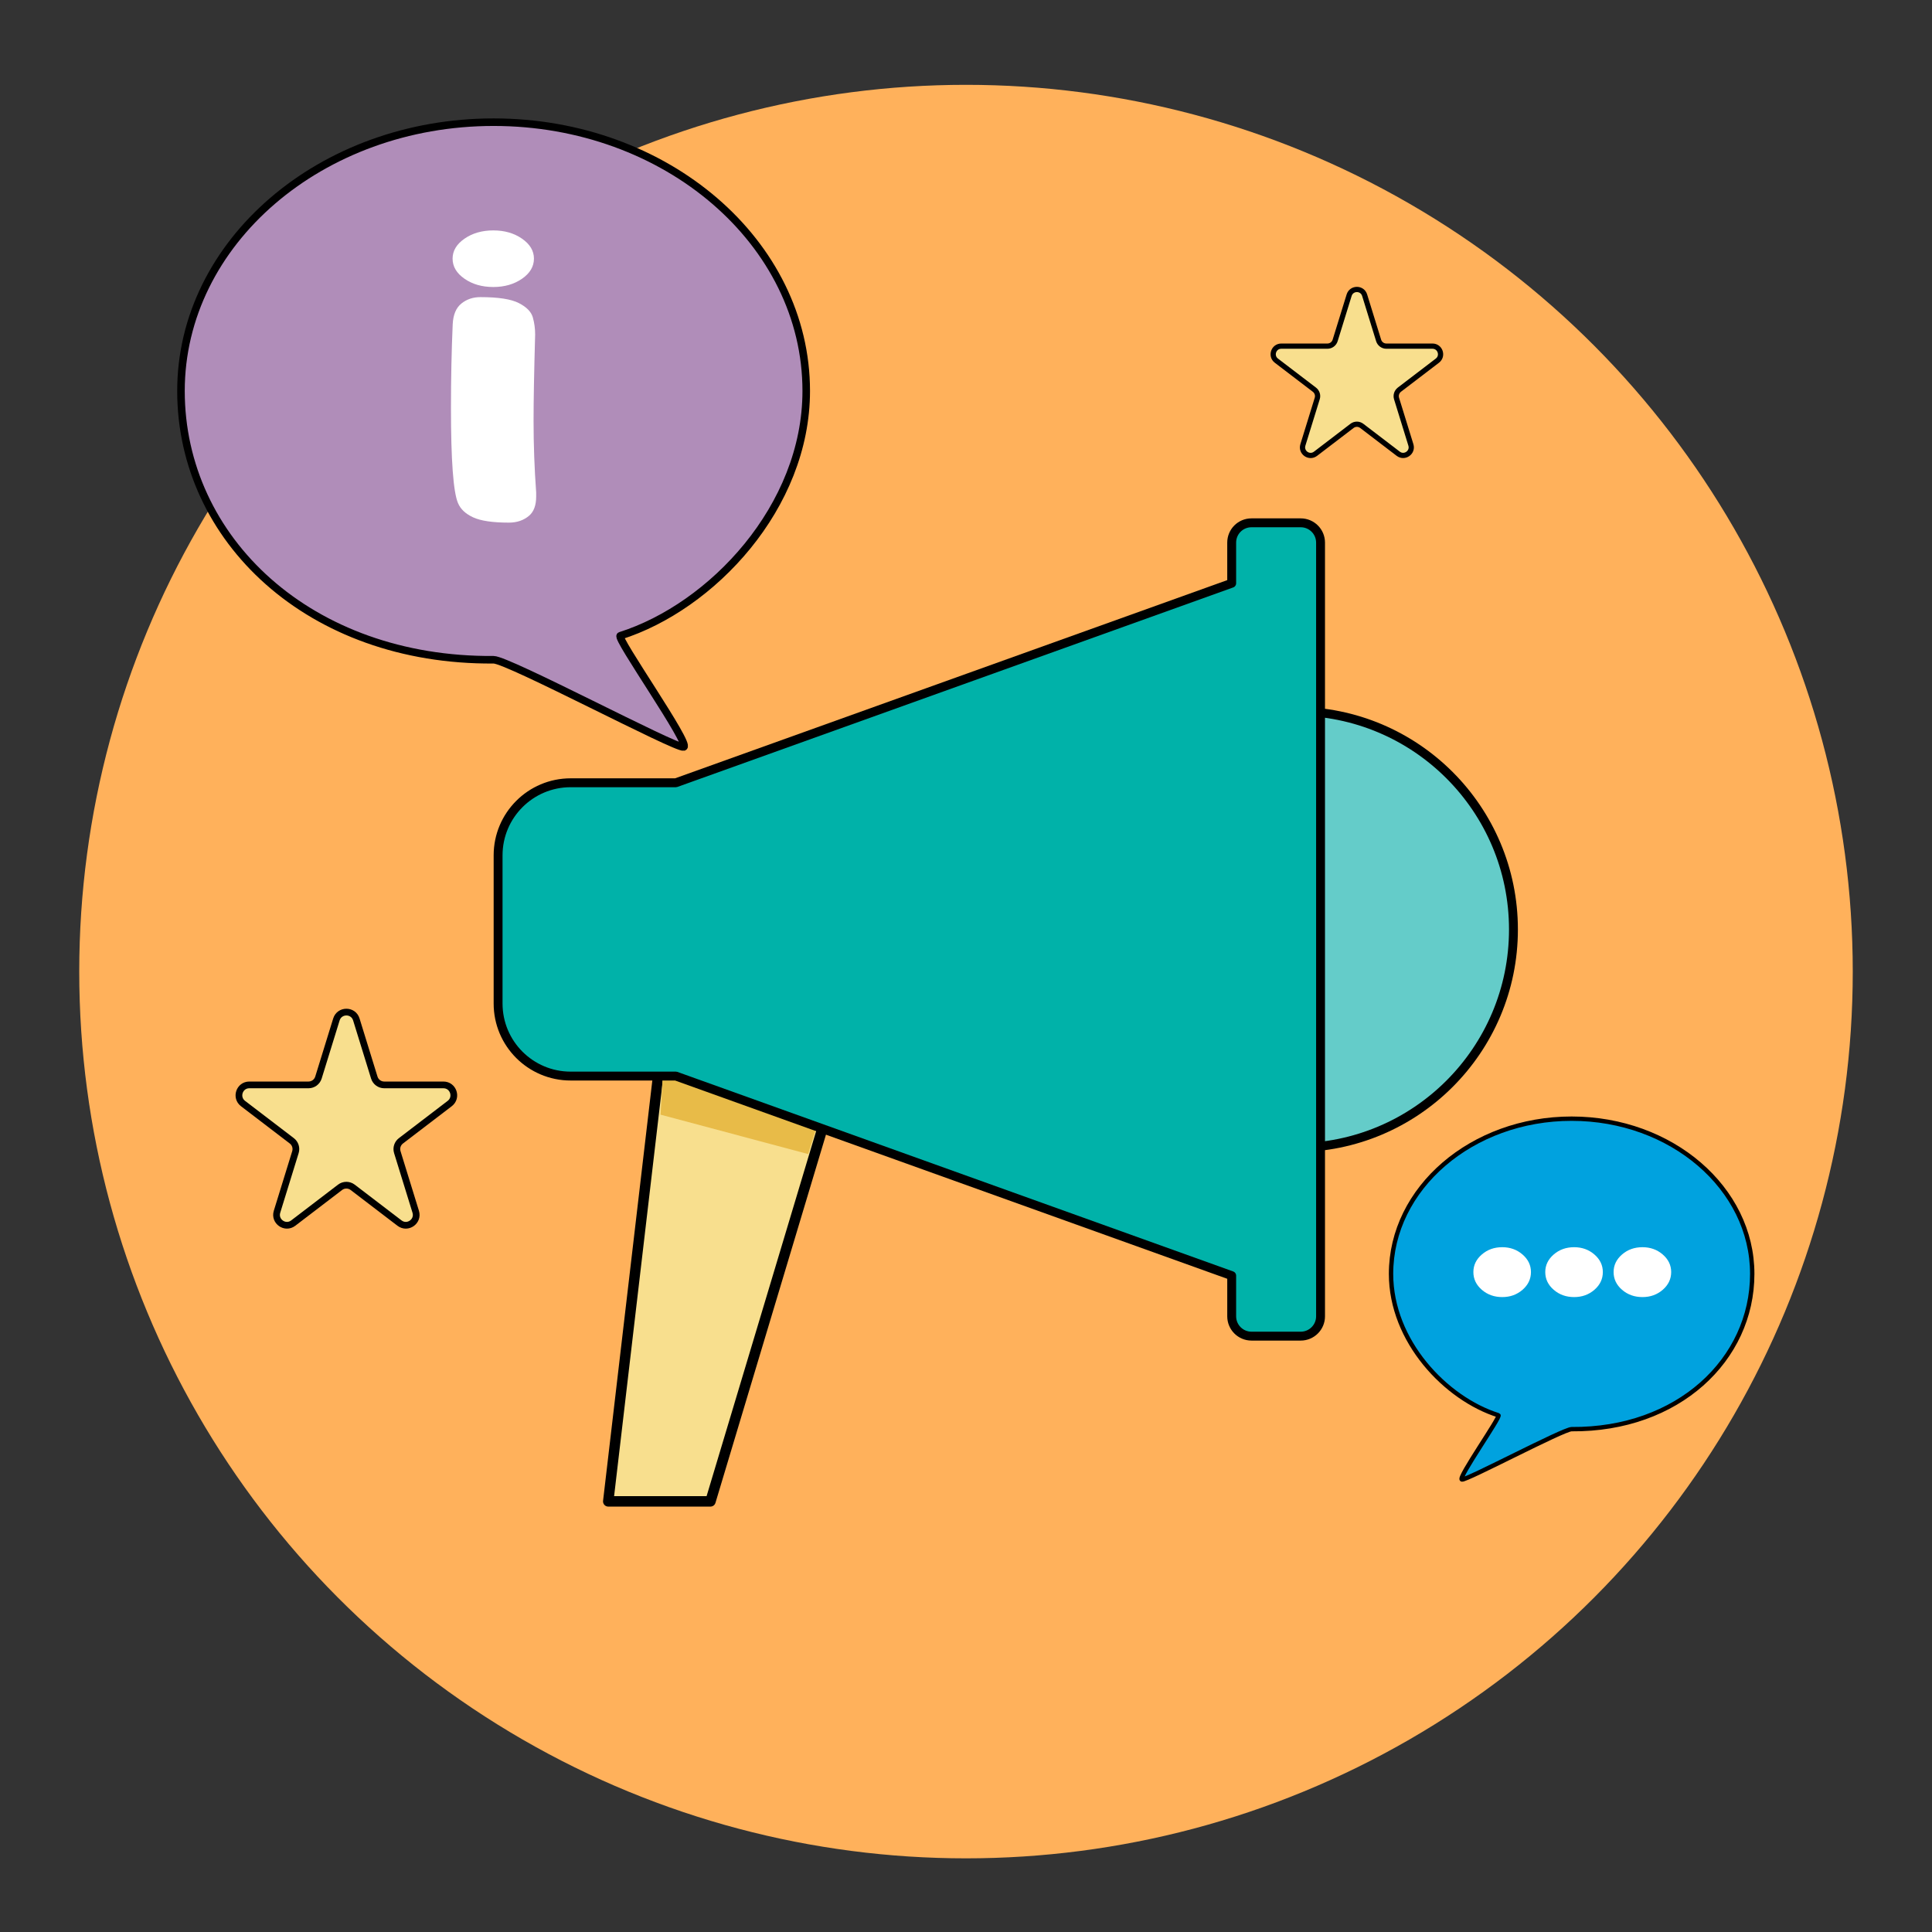 <svg xmlns="http://www.w3.org/2000/svg" xmlns:xlink="http://www.w3.org/1999/xlink" x="0px" y="0px" width="512px" height="512px" viewBox="0 0 512 512" style="enable-background:new 0 0 512 512;" xml:space="preserve"><rect x="0" y="0" width="512" height="512" fill="#333333" stroke="none"/><style type="text/css">	.st0{fill:#F8DF8E;}	.st1{fill:#FFFFFF;}	.st2{fill:url(#SVGID_1_);stroke:#000000;stroke-width:1.324;stroke-miterlimit:10;}	.st3{fill:url(#SVGID_2_);stroke:#000000;stroke-width:1.324;stroke-miterlimit:10;}	.st4{fill:#FFFFFF;stroke:#000000;stroke-width:2;stroke-miterlimit:10;}	.st5{fill:#D1D1D1;}	.st6{fill:#00B2A9;}	.st7{fill:#00B2A9;stroke:#000000;stroke-width:2;stroke-miterlimit:10;}	.st8{fill:#FFFFFF;stroke:#000000;stroke-width:0.934;stroke-miterlimit:10;}	.st9{fill:#F0565B;stroke:#000000;stroke-width:0.396;stroke-miterlimit:10;}	.st10{fill:#F0565B;}	.st11{fill:#D92E33;}	.st12{fill:#FF8286;}	.st13{fill:none;stroke:#B08DB9;stroke-width:2.537;stroke-linecap:round;stroke-linejoin:round;stroke-miterlimit:10;}	.st14{fill:#F8DF8E;stroke:#000000;stroke-width:1.642;stroke-miterlimit:10;}	.st15{fill:#FFC157;}	.st16{fill:none;stroke:#00B2A9;stroke-width:2.796;stroke-miterlimit:10;}	.st17{fill:#64CCC9;stroke:#000000;stroke-width:1.372;stroke-miterlimit:10;}	.st18{fill:#08C9C3;}	.st19{fill:none;stroke:#00B2A9;stroke-width:2.21;stroke-miterlimit:10;}	.st20{fill:none;stroke:#00B2A9;stroke-width:2.227;stroke-linecap:round;stroke-linejoin:round;stroke-miterlimit:10;}	.st21{fill:#B08DB9;stroke:#000000;stroke-width:0.891;stroke-miterlimit:10;}	.st22{fill:#FFB15B;}	.st23{fill:#B08DB9;}	.st24{fill:#00A2DF;}	.st25{fill:#00B2A9;stroke:#000000;stroke-width:0.891;stroke-miterlimit:10;}	.st26{fill:none;stroke:#64CCC9;stroke-width:1.173;stroke-linecap:round;stroke-linejoin:round;stroke-miterlimit:10;}	.st27{fill:#C92610;stroke:#000000;stroke-width:0.215;stroke-miterlimit:10;}	.st28{fill:#FF3045;stroke:#000000;stroke-width:0.215;stroke-miterlimit:10;}	.st29{fill:#FF7A6B;stroke:#000000;stroke-width:0.215;stroke-miterlimit:10;}	.st30{fill:#D94636;}	.st31{fill:#FFB9A6;}	.st32{fill:#F8DF8E;stroke:#000000;stroke-width:1.291;stroke-miterlimit:10;}	.st33{fill:#732216;}	.st34{fill:#E34327;stroke:#000000;stroke-width:1.291;stroke-miterlimit:10;}	.st35{fill:#CFCFCF;stroke:#000000;stroke-width:1.291;stroke-miterlimit:10;}	.st36{fill:#00A2DF;stroke:#000000;stroke-width:1.291;stroke-miterlimit:10;}	.st37{fill:#0081B0;}	.st38{fill:#DBA953;}	.st39{fill:#8F8F8F;}	.st40{fill:#CC1212;}	.st41{fill:#AD6636;stroke:#000000;stroke-width:0.245;stroke-miterlimit:10;}	.st42{fill:#E0A279;stroke:#000000;stroke-width:0.245;stroke-miterlimit:10;}	.st43{fill:#FFCDAB;}	.st44{fill:none;stroke:#000000;stroke-width:0.367;stroke-miterlimit:10;}	.st45{fill:#40BFFF;}	.st46{fill:#F0F0F0;}	.st47{fill:#DEDEDE;}	.st48{fill:none;stroke:#000000;stroke-width:0.245;stroke-linecap:round;stroke-linejoin:round;stroke-miterlimit:10;}	.st49{fill:none;stroke:#000000;stroke-width:0.122;stroke-miterlimit:10;}	.st50{fill:#00A2DF;stroke:#000000;stroke-width:0.123;stroke-miterlimit:10;}	.st51{fill:#5E5E5E;stroke:#000000;stroke-width:0.108;stroke-miterlimit:10;}	.st52{fill:#00A2DF;stroke:#000000;stroke-width:0.108;stroke-miterlimit:10;}	.st53{fill:#CFCFCF;stroke:#000000;stroke-width:0.108;stroke-miterlimit:10;}	.st54{fill:#949494;}	.st55{fill:#CFCFCF;}	.st56{fill:#FFCDAB;stroke:#000000;stroke-width:0.245;stroke-miterlimit:10;}	.st57{fill:#AD6636;}	.st58{fill:none;stroke:#000000;stroke-width:0.245;stroke-miterlimit:10;}	.st59{fill:#C47849;}	.st60{fill:#C47849;stroke:#000000;stroke-width:0.245;stroke-miterlimit:10;}	.st61{fill:#E0986C;}	.st62{fill:#FFD09E;}	.st63{fill:none;stroke:#FFCD8C;stroke-width:0.367;stroke-miterlimit:10;}	.st64{fill:#3D1800;}	.st65{fill:#D7C6DC;}	.st66{fill:#B08DB9;stroke:#000000;stroke-width:0.364;stroke-miterlimit:10;}	.st67{fill:#00B2A9;stroke:#000000;stroke-width:0.364;stroke-miterlimit:10;}	.st68{fill:#B08DB9;stroke:#000000;stroke-width:0.368;stroke-miterlimit:10;}	.st69{fill:#00B2A9;stroke:#000000;stroke-width:0.368;stroke-miterlimit:10;}	.st70{fill:#F8DF8E;stroke:#000000;stroke-width:0.373;stroke-miterlimit:10;}	.st71{fill:#00A2DF;stroke:#000000;stroke-width:0.32;stroke-miterlimit:10;}	.st72{fill:#FFC582;stroke:#000000;stroke-linecap:round;stroke-linejoin:round;stroke-miterlimit:10;}	.st73{fill:#FFC582;stroke:#000000;stroke-width:1.038;stroke-miterlimit:10;}	.st74{fill:#B08DB9;stroke:#000000;stroke-width:2.101;stroke-miterlimit:10;}	.st75{fill:#64CCC9;}	.st76{fill:none;stroke:#64CCC9;stroke-width:1.544;stroke-linecap:round;stroke-linejoin:round;stroke-miterlimit:10;}	.st77{fill:#FFD8AB;stroke:#000000;stroke-width:0.25;stroke-linecap:round;stroke-linejoin:round;stroke-miterlimit:10;}	.st78{fill:#FFC582;stroke:#000000;stroke-width:0.933;stroke-linecap:round;stroke-linejoin:round;stroke-miterlimit:10;}	.st79{fill:#FFC582;stroke:#000000;stroke-width:0.885;stroke-linecap:round;stroke-linejoin:round;stroke-miterlimit:10;}	.st80{fill:#FFC582;stroke:#000000;stroke-width:0.899;stroke-linecap:round;stroke-linejoin:round;stroke-miterlimit:10;}	.st81{fill:#FFD8AB;stroke:#000000;stroke-width:0.233;stroke-linecap:round;stroke-linejoin:round;stroke-miterlimit:10;}	.st82{fill:#E0A279;stroke:#000000;stroke-width:1.118;stroke-miterlimit:10;}	.st83{fill:none;stroke:#000000;stroke-width:0.559;stroke-miterlimit:10;}	.st84{fill:none;stroke:#000000;stroke-width:1.118;stroke-linecap:round;stroke-linejoin:round;stroke-miterlimit:10;}	.st85{fill:#00A2DF;stroke:#000000;stroke-width:0.564;stroke-miterlimit:10;}	.st86{fill:#5E5E5E;stroke:#000000;stroke-width:0.495;stroke-miterlimit:10;}	.st87{fill:#00A2DF;stroke:#000000;stroke-width:0.495;stroke-miterlimit:10;}	.st88{fill:#CFCFCF;stroke:#000000;stroke-width:0.495;stroke-miterlimit:10;}	.st89{fill:#FFCDAB;stroke:#000000;stroke-width:1.118;stroke-miterlimit:10;}	.st90{fill:none;stroke:#000000;stroke-width:1.118;stroke-miterlimit:10;}	.st91{fill:#F8DF8E;stroke:#000000;stroke-width:1.094;stroke-miterlimit:10;}	.st92{fill:none;stroke:#FFFFFF;stroke-width:5;stroke-linecap:round;stroke-linejoin:round;stroke-miterlimit:10;}	.st93{fill:#64CCC9;stroke:#000000;stroke-width:1.094;stroke-miterlimit:10;}	.st94{fill:#A4D55C;stroke:#000000;stroke-width:0.819;stroke-miterlimit:10;}	.st95{fill:#FFD900;stroke:#000000;stroke-width:0.384;stroke-miterlimit:10;}	.st96{fill:#00B1AA;stroke:#000000;stroke-width:0.384;stroke-miterlimit:10;}	.st97{fill:none;stroke:#000000;stroke-width:0.76;stroke-linecap:round;stroke-linejoin:round;stroke-miterlimit:10;}	.st98{fill:none;stroke:#000000;stroke-width:0.879;stroke-linecap:round;stroke-linejoin:round;stroke-miterlimit:10;}	.st99{fill:#00A2DF;stroke:#000000;stroke-width:0.803;stroke-miterlimit:10;}			.st100{fill:none;stroke:#000000;stroke-width:3.051;stroke-linecap:round;stroke-linejoin:round;stroke-miterlimit:10;stroke-dasharray:12.201,12.201,12.201,12.201,12.201,12.201;}	.st101{fill:#F8DF8E;stroke:#000000;stroke-width:3;stroke-miterlimit:10;}	.st102{fill:#A4D55C;stroke:#000000;stroke-width:2.101;stroke-linecap:round;stroke-linejoin:round;stroke-miterlimit:10;}	.st103{fill:#D4E6FF;}	.st104{fill:#89AAD9;}	.st105{fill:#4375BA;}	.st106{fill:#BDD8FF;}	.st107{fill:#588AD1;}	.st108{fill:none;stroke:#000000;stroke-width:2.101;stroke-linecap:round;stroke-linejoin:round;stroke-miterlimit:10;}	.st109{fill:none;stroke:#000000;stroke-width:1.576;stroke-linecap:round;stroke-linejoin:round;stroke-miterlimit:10;}	.st110{fill:#A4D55C;}	.st111{fill:#5E5E5E;stroke:#000000;stroke-width:2;stroke-miterlimit:10;}	.st112{fill:#00A2DF;stroke:#000000;stroke-width:2;stroke-miterlimit:10;}	.st113{fill:#CFCFCF;stroke:#000000;stroke-width:2;stroke-miterlimit:10;}	.st114{fill:#64CCC9;stroke:#000000;stroke-width:2;stroke-miterlimit:10;}	.st115{fill:none;stroke:#00B2A9;stroke-width:3.221;stroke-miterlimit:10;}	.st116{fill:#F8DF8E;stroke:#000000;stroke-width:2;stroke-miterlimit:10;}	.st117{fill:none;stroke:#00B2A9;stroke-width:3.406;stroke-miterlimit:10;}	.st118{fill:#E34327;stroke:#000000;stroke-width:2;stroke-miterlimit:10;}	.st119{fill:#AD6636;stroke:#000000;stroke-width:2;stroke-miterlimit:10;}	.st120{fill:#E0A279;stroke:#000000;stroke-width:2;stroke-miterlimit:10;}	.st121{fill:none;stroke:#000000;stroke-width:3;stroke-miterlimit:10;}	.st122{fill:none;stroke:#000000;stroke-miterlimit:10;}	.st123{fill:none;stroke:#000000;stroke-width:2;stroke-linecap:round;stroke-linejoin:round;stroke-miterlimit:10;}	.st124{fill:#00A2DF;stroke:#000000;stroke-width:1.008;stroke-miterlimit:10;}	.st125{fill:#5E5E5E;stroke:#000000;stroke-width:0.886;stroke-miterlimit:10;}	.st126{fill:#00A2DF;stroke:#000000;stroke-width:0.886;stroke-miterlimit:10;}	.st127{fill:#CFCFCF;stroke:#000000;stroke-width:0.886;stroke-miterlimit:10;}	.st128{fill:#FFCDAB;stroke:#000000;stroke-width:2;stroke-miterlimit:10;}	.st129{fill:none;stroke:#000000;stroke-width:2;stroke-miterlimit:10;}	.st130{stroke:#000000;stroke-width:2;stroke-miterlimit:10;}	.st131{fill:#99613C;stroke:#000000;stroke-width:2;stroke-miterlimit:10;}	.st132{fill:#B57A53;}	.st133{fill:#B57A53;stroke:#000000;stroke-width:2;stroke-miterlimit:10;}	.st134{fill:#D4935B;}	.st135{fill:#C47849;stroke:#000000;stroke-width:2;stroke-miterlimit:10;}	.st136{fill:none;stroke:#FFCD8C;stroke-width:3.265;stroke-miterlimit:10;}	.st137{fill:#AD6636;stroke:#000000;stroke-width:1.343;stroke-miterlimit:10;}	.st138{fill:#E0A279;stroke:#000000;stroke-width:1.343;stroke-miterlimit:10;}	.st139{fill:none;stroke:#000000;stroke-width:2.015;stroke-miterlimit:10;}	.st140{fill:none;stroke:#000000;stroke-width:1.343;stroke-linecap:round;stroke-linejoin:round;stroke-miterlimit:10;}	.st141{fill:none;stroke:#000000;stroke-width:0.672;stroke-miterlimit:10;}	.st142{fill:#00A2DF;stroke:#000000;stroke-width:0.677;stroke-miterlimit:10;}	.st143{fill:#5E5E5E;stroke:#000000;stroke-width:0.595;stroke-miterlimit:10;}	.st144{fill:#00A2DF;stroke:#000000;stroke-width:0.595;stroke-miterlimit:10;}	.st145{fill:#CFCFCF;stroke:#000000;stroke-width:0.595;stroke-miterlimit:10;}	.st146{fill:#FFCDAB;stroke:#000000;stroke-width:1.343;stroke-miterlimit:10;}	.st147{fill:none;stroke:#000000;stroke-width:1.343;stroke-miterlimit:10;}	.st148{fill:#C47849;stroke:#000000;stroke-width:1.343;stroke-miterlimit:10;}	.st149{fill:none;stroke:#FFCD8C;stroke-width:2.015;stroke-miterlimit:10;}	.st150{fill:#B08DB9;stroke:#000000;stroke-width:2;stroke-miterlimit:10;}	.st151{fill:#00B1AA;stroke:#000000;stroke-width:2;stroke-miterlimit:10;}	.st152{fill:#007874;}	.st153{fill:#FFDA61;stroke:#000000;stroke-width:2;stroke-miterlimit:10;}	.st154{fill:#FFB15B;stroke:#000000;stroke-width:2;stroke-miterlimit:10;}	.st155{opacity:0.612;fill:#FF8400;stroke:#000000;stroke-width:2;stroke-miterlimit:10;}	.st156{fill:#FFFFFF;stroke:#000000;stroke-width:2;stroke-linecap:round;stroke-linejoin:round;stroke-miterlimit:10;}	.st157{fill:#FFE07A;stroke:#000000;stroke-width:2;stroke-miterlimit:10;}	.st158{fill:none;stroke:#FFFFFF;stroke-width:2;stroke-linecap:round;stroke-linejoin:round;stroke-miterlimit:10;}	.st159{fill:#A4D55C;stroke:#000000;stroke-width:2;stroke-miterlimit:10;}	.st160{fill:#00A19B;stroke:#000000;stroke-width:2;stroke-miterlimit:10;}	.st161{fill:#146966;stroke:#000000;stroke-width:2;stroke-miterlimit:10;}	.st162{fill:none;stroke:#000000;stroke-width:3.372;stroke-miterlimit:10;}	.st163{fill:#00A19B;}	.st164{fill:#0058B0;stroke:#000000;stroke-width:3.52;stroke-miterlimit:10;}	.st165{fill:#E32A00;stroke:#000000;stroke-width:3.52;stroke-miterlimit:10;}	.st166{fill:#D11600;}	.st167{fill:#B00006;stroke:#000000;stroke-width:3.52;stroke-miterlimit:10;}	.st168{fill:#0081DE;stroke:#000000;stroke-width:3.52;stroke-miterlimit:10;}	.st169{fill:#0068AD;}	.st170{fill:#FF3D44;stroke:#000000;stroke-width:3.52;stroke-miterlimit:10;}	.st171{fill:none;stroke:#B00006;stroke-width:7.041;stroke-linecap:round;stroke-linejoin:round;stroke-miterlimit:10;}	.st172{fill:none;stroke:#B00006;stroke-width:3.52;stroke-linecap:round;stroke-linejoin:round;stroke-miterlimit:10;}	.st173{fill:none;stroke:#B00006;stroke-width:3.185;stroke-linecap:round;stroke-linejoin:round;stroke-miterlimit:10;}	.st174{fill:#D12429;}	.st175{fill:#C90F12;}	.st176{fill:#FFC175;stroke:#000000;stroke-width:2;stroke-miterlimit:10;}	.st177{fill:#FFE1BD;}	.st178{fill:#F0565B;stroke:#000000;stroke-width:2;stroke-miterlimit:10;}	.st179{fill:#DB181F;}	.st180{fill:none;stroke:#D10007;stroke-width:2;stroke-linecap:round;stroke-linejoin:round;stroke-miterlimit:10;}	.st181{fill:none;stroke:#D10007;stroke-linecap:round;stroke-linejoin:round;stroke-miterlimit:10;}	.st182{fill:#FF7A7F;}	.st183{fill:#C92610;stroke:#000000;stroke-width:1.256;stroke-miterlimit:10;}	.st184{fill:#FF3045;stroke:#000000;stroke-width:1.256;stroke-miterlimit:10;}	.st185{fill:#FF7A6B;stroke:#000000;stroke-width:1.256;stroke-miterlimit:10;}	.st186{fill:#FFD3A3;stroke:#000000;stroke-width:2;stroke-miterlimit:10;}	.st187{fill:#262626;stroke:#000000;stroke-width:2;stroke-miterlimit:10;}	.st188{fill:#545454;stroke:#000000;stroke-width:2;stroke-miterlimit:10;}	.st189{fill:#00B2A9;stroke:#000000;stroke-miterlimit:10;}			.st190{fill:none;stroke:#64CCC9;stroke-width:5;stroke-linecap:round;stroke-linejoin:round;stroke-miterlimit:10;stroke-dasharray:12,12,12,12,12,12;}	.st191{fill:#00A2DF;stroke:#000000;stroke-width:2.878;stroke-miterlimit:10;}	.st192{fill:#D99D5D;stroke:#000000;stroke-width:2;stroke-miterlimit:10;}	.st193{fill:#FFE4CF;stroke:#000000;stroke-width:2;stroke-miterlimit:10;}	.st194{fill:none;stroke:#64CCC9;stroke-width:1.47;stroke-linecap:round;stroke-linejoin:round;stroke-miterlimit:10;}	.st195{fill:none;stroke:#64CCC9;stroke-width:1.47;stroke-miterlimit:10;}	.st196{fill:none;stroke:#00B2A9;stroke-width:2.204;stroke-miterlimit:10;}	.st197{fill:none;stroke:#00B2A9;stroke-width:2.061;stroke-miterlimit:10;}	.st198{fill:none;stroke:#64CCC9;stroke-width:0.852;stroke-miterlimit:10;}	.st199{fill:none;stroke:#00B2A9;stroke-width:1.953;stroke-miterlimit:10;}	.st200{fill:none;stroke:#00B2A9;stroke-width:5.734;stroke-linecap:round;stroke-linejoin:round;stroke-miterlimit:10;}	.st201{fill:none;stroke:#FFFFFF;stroke-width:1.326;stroke-linecap:round;stroke-linejoin:round;stroke-miterlimit:10;}	.st202{fill:none;stroke:#64CCC9;stroke-width:2;stroke-linecap:round;stroke-linejoin:round;stroke-miterlimit:10;}	.st203{fill:none;stroke:#64CCC9;stroke-width:2;stroke-miterlimit:10;}	.st204{fill:none;stroke:#00B2A9;stroke-width:2;stroke-miterlimit:10;}	.st205{fill:none;stroke:#00B2A9;stroke-width:2;stroke-linecap:round;stroke-linejoin:round;stroke-miterlimit:10;}	.st206{opacity:0.749;fill:#F0F0F0;}	.st207{fill:#F8DF8E;stroke:#000000;stroke-width:1.943;stroke-miterlimit:10;}	.st208{fill:#00A2DF;stroke:#000000;stroke-width:1.669;stroke-miterlimit:10;}	.st209{fill:#FFFFFF;stroke:#000000;stroke-width:1.385;stroke-miterlimit:10;}	.st210{fill:none;stroke:#00B2A9;stroke-width:3.302;stroke-linecap:round;stroke-linejoin:round;stroke-miterlimit:10;}	.st211{fill:#B08DB9;stroke:#000000;stroke-width:1.321;stroke-miterlimit:10;}	.st212{fill:#00B2A9;stroke:#000000;stroke-width:1.321;stroke-miterlimit:10;}	.st213{fill:#00B2A9;stroke:#000000;stroke-width:2;stroke-linecap:round;stroke-linejoin:round;stroke-miterlimit:10;}	.st214{fill:none;stroke:#00B2A9;stroke-width:3.264;stroke-linecap:round;stroke-linejoin:round;stroke-miterlimit:10;}	.st215{fill:none;stroke:#00B2A9;stroke-width:6.529;stroke-linecap:round;stroke-linejoin:round;stroke-miterlimit:10;}	.st216{fill:#FFB15B;stroke:#000000;stroke-width:3.147;stroke-miterlimit:10;}	.st217{fill:#FFD3A3;stroke:#000000;stroke-width:3.147;stroke-miterlimit:10;}	.st218{fill:#FFB15B;stroke:#000000;stroke-width:2.085;stroke-linecap:round;stroke-linejoin:round;stroke-miterlimit:10;}	.st219{fill:#FFB15B;stroke:#000000;stroke-width:2.696;stroke-linecap:round;stroke-linejoin:round;stroke-miterlimit:10;}	.st220{fill:#FFFFFF;stroke:#000000;stroke-width:2.085;stroke-linecap:round;stroke-linejoin:round;stroke-miterlimit:10;}	.st221{fill:#B08DB9;stroke:#000000;stroke-width:2;stroke-linecap:round;stroke-linejoin:round;stroke-miterlimit:10;}	.st222{fill:#FFFFFF;stroke:#000000;stroke-width:3.297;stroke-linecap:round;stroke-linejoin:round;stroke-miterlimit:10;}	.st223{fill:#B08DB9;stroke:#000000;stroke-width:3.164;stroke-linecap:round;stroke-linejoin:round;stroke-miterlimit:10;}	.st224{fill:#FFB15B;stroke:#000000;stroke-width:2.467;stroke-linecap:round;stroke-linejoin:round;stroke-miterlimit:10;}	.st225{fill:#F8DF8E;stroke:#000000;stroke-width:2;stroke-linecap:round;stroke-linejoin:round;stroke-miterlimit:10;}	.st226{fill:#A4D55C;stroke:#000000;stroke-width:2.448;stroke-linecap:round;stroke-linejoin:round;stroke-miterlimit:10;}	.st227{fill:#B08DB9;stroke:#000000;stroke-width:1.529;stroke-linecap:round;stroke-linejoin:round;stroke-miterlimit:10;}	.st228{fill:#00B2A9;stroke:#000000;stroke-width:4;stroke-linecap:round;stroke-linejoin:round;stroke-miterlimit:10;}	.st229{fill:#FFB15B;stroke:#000000;stroke-width:1.623;stroke-linecap:round;stroke-linejoin:round;stroke-miterlimit:10;}	.st230{fill:#F8DF8E;stroke:#000000;stroke-width:1.653;stroke-linecap:round;stroke-linejoin:round;stroke-miterlimit:10;}	.st231{fill:#00A2DF;stroke:#000000;stroke-width:2;stroke-linecap:round;stroke-linejoin:round;stroke-miterlimit:10;}	.st232{fill:none;stroke:#000000;stroke-width:4;stroke-linecap:round;stroke-linejoin:round;stroke-miterlimit:10;}	.st233{fill:#FFFFFF;stroke:#000000;stroke-width:2.252;stroke-miterlimit:10;}	.st234{fill:#E8E8E8;}	.st235{fill:none;stroke:#B08DB9;stroke-width:3.835;stroke-miterlimit:10;}	.st236{fill:none;stroke:#FFB15B;stroke-width:3.835;stroke-miterlimit:10;}	.st237{fill:#FFB15B;stroke:#000000;stroke-width:2;stroke-linecap:round;stroke-linejoin:round;stroke-miterlimit:10;}	.st238{fill:#F8DF8E;stroke:#000000;stroke-width:2.58;stroke-linecap:round;stroke-linejoin:round;stroke-miterlimit:10;}	.st239{fill:#FF7A6B;stroke:#000000;stroke-width:1.867;stroke-linecap:round;stroke-linejoin:round;stroke-miterlimit:10;}	.st240{fill:#F74B45;}	.st241{fill:none;stroke:#000000;stroke-width:1.709;stroke-linecap:round;stroke-linejoin:round;stroke-miterlimit:10;}	.st242{fill:none;stroke:#000000;stroke-width:1.867;stroke-linecap:round;stroke-linejoin:round;stroke-miterlimit:10;}	.st243{fill:none;stroke:#000000;stroke-width:1.455;stroke-linecap:round;stroke-linejoin:round;stroke-miterlimit:10;}	.st244{fill:#FFD900;stroke:#000000;stroke-width:2;stroke-miterlimit:10;}	.st245{fill:none;stroke:#000000;stroke-width:3.963;stroke-linecap:round;stroke-linejoin:round;stroke-miterlimit:10;}	.st246{fill:none;stroke:#000000;stroke-width:4.581;stroke-linecap:round;stroke-linejoin:round;stroke-miterlimit:10;}	.st247{fill:#F8DF8E;stroke:#000000;stroke-width:1.867;stroke-linecap:round;stroke-linejoin:round;stroke-miterlimit:10;}	.st248{fill:#F1C34F;}			.st249{fill:none;stroke:#000000;stroke-width:1.982;stroke-linecap:round;stroke-linejoin:round;stroke-miterlimit:10;stroke-dasharray:12,12,12,12,12,12;}	.st250{fill:#FFD900;stroke:#000000;stroke-width:1.525;stroke-miterlimit:10;}	.st251{fill:#00B1AA;stroke:#000000;stroke-width:1.525;stroke-miterlimit:10;}	.st252{fill:none;stroke:#000000;stroke-width:1.441;stroke-linecap:round;stroke-linejoin:round;stroke-miterlimit:10;}	.st253{fill:none;stroke:#000000;stroke-width:1.666;stroke-linecap:round;stroke-linejoin:round;stroke-miterlimit:10;}	.st254{fill:#ED393F;stroke:#000000;stroke-width:2;stroke-miterlimit:10;}	.st255{fill:none;stroke:#FFFFFF;stroke-width:4.396;stroke-linecap:round;stroke-linejoin:round;stroke-miterlimit:10;}	.st256{fill:#00A2DF;stroke:#000000;stroke-width:1.775;stroke-miterlimit:10;}	.st257{fill:#0089BA;stroke:#000000;stroke-width:1.76;stroke-miterlimit:10;}	.st258{fill:#1861B5;}	.st259{fill:#0058B0;stroke:#000000;stroke-width:1.092;stroke-miterlimit:10;}	.st260{fill:#E32A00;stroke:#000000;stroke-width:1.092;stroke-miterlimit:10;}	.st261{opacity:0.639;fill:#C70A00;}	.st262{fill:#B00006;stroke:#000000;stroke-width:1.092;stroke-miterlimit:10;}	.st263{fill:#0081DE;stroke:#000000;stroke-width:1.092;stroke-miterlimit:10;}	.st264{fill:#FF3D44;stroke:#000000;stroke-width:1.092;stroke-miterlimit:10;}	.st265{fill:none;stroke:#B00006;stroke-width:2.183;stroke-linecap:round;stroke-linejoin:round;stroke-miterlimit:10;}	.st266{fill:none;stroke:#B00006;stroke-width:1.092;stroke-linecap:round;stroke-linejoin:round;stroke-miterlimit:10;}	.st267{fill:none;stroke:#B00006;stroke-width:0.988;stroke-linecap:round;stroke-linejoin:round;stroke-miterlimit:10;}	.st268{fill:#F0565B;stroke:#000000;stroke-width:0.637;stroke-miterlimit:10;}	.st269{fill:#C92610;stroke:#000000;stroke-width:0.364;stroke-miterlimit:10;}	.st270{fill:#FF3045;stroke:#000000;stroke-width:0.364;stroke-miterlimit:10;}	.st271{fill:#FF7A6B;stroke:#000000;stroke-width:0.364;stroke-miterlimit:10;}	.st272{fill:#F8DF8E;stroke:#000000;stroke-width:1.945;stroke-linecap:round;stroke-linejoin:round;stroke-miterlimit:10;}	.st273{fill:#FF7A6B;stroke:#000000;stroke-width:1.407;stroke-linecap:round;stroke-linejoin:round;stroke-miterlimit:10;}	.st274{fill:#FC5B49;}	.st275{fill:none;stroke:#000000;stroke-width:1.288;stroke-linecap:round;stroke-linejoin:round;stroke-miterlimit:10;}	.st276{fill:none;stroke:#000000;stroke-width:1.407;stroke-linecap:round;stroke-linejoin:round;stroke-miterlimit:10;}	.st277{fill:none;stroke:#000000;stroke-width:1.096;stroke-linecap:round;stroke-linejoin:round;stroke-miterlimit:10;}			.st278{fill:none;stroke:#FFB20F;stroke-width:2;stroke-linecap:round;stroke-linejoin:round;stroke-miterlimit:10;stroke-dasharray:12,12,12,12,12,12;}			.st279{fill:none;stroke:#FFAE00;stroke-width:2;stroke-linecap:round;stroke-linejoin:round;stroke-miterlimit:10;stroke-dasharray:12,12,12,12,12,12;}	.st280{fill:#00A2DF;stroke:#000000;stroke-width:1.17;stroke-miterlimit:10;}	.st281{fill:#00B2A9;stroke:#000000;stroke-width:1.17;stroke-miterlimit:10;}	.st282{fill:#64CCC9;stroke:#000000;stroke-width:1.597;stroke-miterlimit:10;}	.st283{fill:#00A2DF;stroke:#000000;stroke-width:1.442;stroke-miterlimit:10;}	.st284{fill:#B08DB9;stroke:#000000;stroke-width:1.17;stroke-miterlimit:10;}	.st285{fill:#FFB15B;stroke:#000000;stroke-width:1.17;stroke-miterlimit:10;}	.st286{fill:#F8DF8E;stroke:#000000;stroke-width:2.761;stroke-linecap:round;stroke-linejoin:round;stroke-miterlimit:10;}	.st287{fill:#E8BB48;}	.st288{fill:#64CCC9;stroke:#000000;stroke-width:2.356;stroke-miterlimit:10;}	.st289{fill:#00B2A9;stroke:#000000;stroke-width:2.356;stroke-linecap:round;stroke-linejoin:round;stroke-miterlimit:10;}	.st290{fill:#F8DF8E;stroke:#000000;stroke-width:1.782;stroke-miterlimit:10;}	.st291{fill:#F8DF8E;stroke:#000000;stroke-width:1.387;stroke-miterlimit:10;}	.st292{fill:#00A2DF;stroke:#000000;stroke-width:1.155;stroke-miterlimit:10;}	.st293{fill:#E0A279;stroke:#000000;stroke-width:1.543;stroke-miterlimit:10;}	.st294{fill:#E0A279;stroke:#000000;stroke-width:1.472;stroke-miterlimit:10;}	.st295{fill:none;stroke:#000000;stroke-width:1.543;stroke-linecap:round;stroke-linejoin:round;stroke-miterlimit:10;}	.st296{fill:#FFCDAB;stroke:#000000;stroke-width:1.543;stroke-miterlimit:10;}	.st297{fill:none;stroke:#000000;stroke-width:0.771;stroke-miterlimit:10;}	.st298{fill:none;stroke:#000000;stroke-width:1.543;stroke-miterlimit:10;}	.st299{fill:#00A2DF;stroke:#000000;stroke-width:0.687;stroke-miterlimit:10;}	.st300{fill:#00A2DF;stroke:#000000;stroke-width:0.659;stroke-miterlimit:10;}	.st301{fill:#00B2A9;stroke:#000000;stroke-width:0.812;stroke-miterlimit:10;}	.st302{fill:#FFB15B;stroke:#000000;stroke-width:1.18;stroke-miterlimit:10;}	.st303{fill:#FFFFFF;stroke:#000000;stroke-width:1.579;stroke-miterlimit:10;}	.st304{fill:none;stroke:#B08DB9;stroke-width:3.302;stroke-linecap:round;stroke-linejoin:round;stroke-miterlimit:10;}	.st305{fill:none;stroke:#00B2A9;stroke-width:3.303;stroke-linecap:round;stroke-linejoin:round;stroke-miterlimit:10;}	.st306{fill:#FFB15B;stroke:#000000;stroke-width:1.029;stroke-miterlimit:10;}	.st307{fill:#B08DB9;stroke:#000000;stroke-width:1.158;stroke-miterlimit:10;}	.st308{fill:#00B2A9;stroke:#000000;stroke-width:0.997;stroke-miterlimit:10;}	.st309{fill:none;stroke:#00B2A9;stroke-width:1.099;stroke-miterlimit:10;}	.st310{fill:none;stroke:#00B2A9;stroke-miterlimit:10;}	.st311{fill:#00B2A9;stroke:#000000;stroke-width:0.221;stroke-miterlimit:10;}	.st312{fill:#00B2A9;stroke:#000000;stroke-width:0.272;stroke-miterlimit:10;}	.st313{fill:#64CCC9;stroke:#000000;stroke-width:1.317;stroke-miterlimit:10;}	.st314{fill:#00B1AA;stroke:#000000;stroke-width:1.317;stroke-miterlimit:10;}	.st315{fill:#FFFFFF;stroke:#000000;stroke-width:1.317;stroke-miterlimit:10;}	.st316{stroke:#000000;stroke-width:1.317;stroke-miterlimit:10;}	.st317{fill:none;stroke:#64CCC9;stroke-width:1.317;stroke-linecap:round;stroke-linejoin:round;stroke-miterlimit:10;}	.st318{fill:none;stroke:#64CCC9;stroke-width:1.317;stroke-miterlimit:10;}	.st319{fill:none;stroke:#00B2A9;stroke-width:1.317;stroke-miterlimit:10;}	.st320{fill:none;stroke:#00B2A9;stroke-width:1.317;stroke-linecap:round;stroke-linejoin:round;stroke-miterlimit:10;}	.st321{fill:none;stroke:#FFFFFF;stroke-width:1.317;stroke-linecap:round;stroke-linejoin:round;stroke-miterlimit:10;}	.st322{fill:#64CCC9;stroke:#000000;stroke-width:0.158;stroke-miterlimit:10;}	.st323{fill:#64CCC9;stroke:#000000;stroke-width:0.194;stroke-miterlimit:10;}	.st324{fill:#4F4640;stroke:#000000;stroke-width:1.179;stroke-miterlimit:10;}	.st325{fill:#524541;stroke:#000000;stroke-width:1.29;stroke-miterlimit:10;}	.st326{clip-path:url(#SVGID_4_);}	.st327{fill:none;stroke:#000000;stroke-width:2.117;stroke-linecap:round;stroke-linejoin:round;stroke-miterlimit:10;}	.st328{fill:#210F04;}	.st329{fill:#E0A279;stroke:#000000;stroke-width:2.117;stroke-miterlimit:10;}	.st330{fill:none;stroke:#000000;stroke-width:1.058;stroke-miterlimit:10;}	.st331{fill:#00A2DF;stroke:#000000;stroke-width:1.067;stroke-miterlimit:10;}	.st332{fill:#FFCDAB;stroke:#000000;stroke-width:2.031;stroke-miterlimit:10;}	.st333{fill:#E0A279;}	.st334{fill:none;stroke:#000000;stroke-width:1.047;stroke-miterlimit:10;}	.st335{fill:none;stroke:#D18552;stroke-width:1.058;stroke-linecap:round;stroke-linejoin:round;stroke-miterlimit:10;}	.st336{fill:url(#SVGID_5_);stroke:#000000;stroke-width:0.507;stroke-miterlimit:10;}	.st337{fill:url(#SVGID_6_);stroke:#000000;stroke-width:0.507;stroke-miterlimit:10;}	.st338{fill:#3B1F0E;stroke:#000000;stroke-width:0.529;stroke-linecap:round;stroke-linejoin:round;stroke-miterlimit:10;}	.st339{fill:#FE748C;stroke:#000000;stroke-width:0.506;stroke-linecap:round;stroke-linejoin:round;stroke-miterlimit:10;}	.st340{fill:#2E1608;}	.st341{fill:#361B0C;}	.st342{fill:#5E5E5E;stroke:#000000;stroke-width:0.938;stroke-miterlimit:10;}	.st343{fill:#00A2DF;stroke:#000000;stroke-width:0.938;stroke-miterlimit:10;}	.st344{fill:#CFCFCF;stroke:#000000;stroke-width:0.938;stroke-miterlimit:10;}	.st345{fill:#261207;}	.st346{clip-path:url(#SVGID_8_);}	.st347{fill:#B58B38;}	.st348{fill:none;stroke:#000000;stroke-width:2.214;stroke-linecap:round;stroke-linejoin:round;stroke-miterlimit:10;}	.st349{fill:#E0A279;stroke:#000000;stroke-width:2.214;stroke-miterlimit:10;}	.st350{fill:none;stroke:#000000;stroke-width:1.107;stroke-miterlimit:10;}	.st351{fill:#DEB054;}	.st352{fill:#00A2DF;stroke:#000000;stroke-width:1.116;stroke-miterlimit:10;}	.st353{fill:#FFCDAB;stroke:#000000;stroke-width:2.124;stroke-miterlimit:10;}	.st354{fill:none;stroke:#000000;stroke-width:1.095;stroke-miterlimit:10;}	.st355{fill:none;stroke:#D18552;stroke-width:1.107;stroke-linecap:round;stroke-linejoin:round;stroke-miterlimit:10;}	.st356{fill:url(#SVGID_9_);stroke:#000000;stroke-width:0.53;stroke-miterlimit:10;}	.st357{fill:url(#SVGID_10_);stroke:#000000;stroke-width:0.53;stroke-miterlimit:10;}	.st358{fill:#B58B38;stroke:#000000;stroke-width:0.539;stroke-linecap:round;stroke-linejoin:round;stroke-miterlimit:10;}	.st359{fill:#FE748C;stroke:#000000;stroke-width:0.529;stroke-linecap:round;stroke-linejoin:round;stroke-miterlimit:10;}	.st360{fill:#5E5E5E;stroke:#000000;stroke-width:0.981;stroke-miterlimit:10;}	.st361{fill:#00A2DF;stroke:#000000;stroke-width:0.981;stroke-miterlimit:10;}	.st362{fill:#CFCFCF;stroke:#000000;stroke-width:0.981;stroke-miterlimit:10;}	.st363{fill:#B57F35;stroke:#000000;stroke-width:0.522;stroke-linecap:round;stroke-linejoin:round;stroke-miterlimit:10;}	.st364{fill:#B57F35;stroke:#000000;stroke-width:0.286;stroke-linecap:round;stroke-linejoin:round;stroke-miterlimit:10;}	.st365{fill:#B57F35;stroke:#000000;stroke-width:0.553;stroke-linecap:round;stroke-linejoin:round;stroke-miterlimit:10;}	.st366{clip-path:url(#SVGID_12_);}	.st367{fill:#9C632F;}	.st368{fill:#4DC1EB;}	.st369{fill:#C98340;}	.st370{fill:url(#SVGID_13_);stroke:#000000;stroke-width:0.53;stroke-miterlimit:10;}	.st371{fill:url(#SVGID_14_);stroke:#000000;stroke-width:0.53;stroke-miterlimit:10;}	.st372{fill:#A1601F;stroke:#000000;stroke-width:0.503;stroke-linecap:round;stroke-linejoin:round;stroke-miterlimit:10;}	.st373{fill:#D94441;stroke:#000000;stroke-width:0.529;stroke-linecap:round;stroke-linejoin:round;stroke-miterlimit:10;}	.st374{fill:#B87427;}	.st375{clip-path:url(#SVGID_16_);}	.st376{fill:#1F1807;}	.st377{fill:#2BC7FF;}	.st378{fill:url(#SVGID_17_);stroke:#000000;stroke-width:0.53;stroke-miterlimit:10;}	.st379{fill:url(#SVGID_18_);stroke:#000000;stroke-width:0.53;stroke-miterlimit:10;}	.st380{fill:#1F1807;stroke:#000000;stroke-width:0.523;stroke-linecap:round;stroke-linejoin:round;stroke-miterlimit:10;}	.st381{clip-path:url(#SVGID_20_);}	.st382{fill:#292929;stroke:#000000;stroke-width:1.19;stroke-miterlimit:10;}	.st383{fill:#FFFFFF;stroke:#000000;stroke-width:0.717;stroke-linecap:round;stroke-linejoin:round;stroke-miterlimit:10;}	.st384{fill:#C4C4C4;}	.st385{fill:#00B2A9;stroke:#000000;stroke-width:0.717;stroke-linecap:round;stroke-linejoin:round;stroke-miterlimit:10;}	.st386{fill:#008A83;}	.st387{fill:#FFFFFF;stroke:#000000;stroke-width:0.59;stroke-linecap:round;stroke-linejoin:round;stroke-miterlimit:10;}	.st388{fill:#FFB15B;stroke:#000000;stroke-width:0.546;stroke-linecap:round;stroke-linejoin:round;stroke-miterlimit:10;}	.st389{fill:#E0903A;}	.st390{fill:none;}	.st391{fill:none;stroke:#D18552;stroke-width:1.338;stroke-linecap:round;stroke-linejoin:round;stroke-miterlimit:10;}	.st392{fill:#1F1F1F;stroke:#000000;stroke-width:1.265;stroke-miterlimit:10;}	.st393{fill:url(#SVGID_21_);stroke:#000000;stroke-width:0.47;stroke-miterlimit:10;}	.st394{fill:url(#SVGID_22_);stroke:#000000;stroke-width:0.47;stroke-miterlimit:10;}	.st395{fill:#1F1807;stroke:#000000;stroke-width:0.598;stroke-linecap:round;stroke-linejoin:round;stroke-miterlimit:10;}	.st396{fill:#292929;}	.st397{fill:#1F1F1F;}	.st398{fill:#4F4640;stroke:#000000;stroke-width:0.338;stroke-miterlimit:10;}	.st399{fill:#524541;stroke:#000000;stroke-width:0.369;stroke-miterlimit:10;}	.st400{fill:#F0A68B;stroke:#000000;stroke-width:0.377;stroke-linecap:round;stroke-linejoin:round;stroke-miterlimit:10;}	.st401{fill:none;stroke:#000000;stroke-width:0.377;stroke-linecap:round;stroke-linejoin:round;stroke-miterlimit:10;}	.st402{fill:none;stroke:#000000;stroke-width:2.124;stroke-miterlimit:10;}	.st403{clip-path:url(#SVGID_24_);}	.st404{fill:#FFB15B;stroke:#000000;stroke-width:1.012;stroke-miterlimit:10;}	.st405{fill:#FFCDAB;stroke:#000000;stroke-width:2.166;stroke-miterlimit:10;}	.st406{fill:url(#SVGID_25_);stroke:#000000;stroke-width:0.546;stroke-miterlimit:10;}	.st407{fill:url(#SVGID_26_);stroke:#000000;stroke-width:0.546;stroke-miterlimit:10;}	.st408{fill:#1F1807;stroke:#000000;stroke-width:0.584;stroke-linecap:round;stroke-linejoin:round;stroke-miterlimit:10;}	.st409{fill:#1F1807;stroke:#000000;stroke-width:0.559;stroke-linecap:round;stroke-linejoin:round;stroke-miterlimit:10;}	.st410{fill:#FFB7AB;stroke:#000000;stroke-width:0.377;stroke-linecap:round;stroke-linejoin:round;stroke-miterlimit:10;}	.st411{fill:#2B1C11;}	.st412{clip-path:url(#SVGID_28_);}	.st413{fill:#C98355;stroke:#000000;stroke-width:2.214;stroke-miterlimit:10;}	.st414{fill:#D99E77;}	.st415{fill:#D99E77;stroke:#000000;stroke-width:2.166;stroke-miterlimit:10;}	.st416{fill:#BF7E52;}	.st417{fill:url(#SVGID_29_);stroke:#000000;stroke-width:0.546;stroke-miterlimit:10;}	.st418{fill:url(#SVGID_30_);stroke:#000000;stroke-width:0.546;stroke-miterlimit:10;}	.st419{fill:#DB8A69;stroke:#000000;stroke-width:0.25;stroke-linecap:round;stroke-linejoin:round;stroke-miterlimit:10;}	.st420{fill:#BA6543;stroke:#000000;stroke-width:0.25;stroke-linecap:round;stroke-linejoin:round;stroke-miterlimit:10;}	.st421{fill:#393D99;stroke:#000000;stroke-width:0.389;stroke-miterlimit:10;}	.st422{fill:#393D99;stroke:#000000;stroke-width:0.427;stroke-miterlimit:10;}	.st423{fill:#008EC2;}	.st424{clip-path:url(#SVGID_32_);}	.st425{fill:#E0A279;stroke:#000000;stroke-width:2.401;stroke-miterlimit:10;}	.st426{fill:url(#SVGID_33_);stroke:#000000;stroke-width:0.546;stroke-miterlimit:10;}	.st427{fill:url(#SVGID_34_);stroke:#000000;stroke-width:0.546;stroke-miterlimit:10;}	.st428{fill:#F2917C;stroke:#000000;stroke-width:0.25;stroke-linecap:round;stroke-linejoin:round;stroke-miterlimit:10;}	.st429{fill:#E37F68;stroke:#000000;stroke-width:0.218;stroke-linecap:round;stroke-linejoin:round;stroke-miterlimit:10;}	.st430{stroke:#000000;stroke-width:0.309;stroke-miterlimit:10;}	.st431{stroke:#000000;stroke-width:0.377;stroke-miterlimit:10;}	.st432{fill:none;stroke:#000000;stroke-width:2.138;stroke-linecap:round;stroke-linejoin:round;stroke-miterlimit:10;}	.st433{fill:none;stroke:#000000;stroke-width:2.141;stroke-linecap:round;stroke-linejoin:round;stroke-miterlimit:10;}	.st434{clip-path:url(#SVGID_36_);}	.st435{fill:#D3B2DB;}	.st436{fill:#FF9794;stroke:#000000;stroke-width:0.48;stroke-linecap:round;stroke-linejoin:round;stroke-miterlimit:10;}	.st437{fill:url(#SVGID_37_);stroke:#000000;stroke-width:0.53;stroke-miterlimit:10;}	.st438{fill:url(#SVGID_38_);stroke:#000000;stroke-width:0.53;stroke-miterlimit:10;}	.st439{fill:none;stroke:#000000;stroke-linecap:round;stroke-linejoin:round;stroke-miterlimit:10;}	.st440{fill:#FFBC6B;stroke:#000000;stroke-width:0.304;stroke-linecap:round;stroke-linejoin:round;stroke-miterlimit:10;}	.st441{fill:#FFBC6B;stroke:#000000;stroke-width:0.322;stroke-linecap:round;stroke-linejoin:round;stroke-miterlimit:10;}	.st442{clip-path:url(#SVGID_40_);}	.st443{stroke:#000000;stroke-width:0.584;stroke-linecap:round;stroke-linejoin:round;stroke-miterlimit:10;}	.st444{fill:#FFCDAB;stroke:#000000;stroke-width:2.168;stroke-miterlimit:10;}	.st445{fill:url(#SVGID_41_);stroke:#000000;stroke-width:0.463;stroke-miterlimit:10;}	.st446{fill:url(#SVGID_42_);stroke:#000000;stroke-width:0.463;stroke-miterlimit:10;}	.st447{fill:#DB5D4D;stroke:#000000;stroke-width:0.258;stroke-linecap:round;stroke-linejoin:round;stroke-miterlimit:10;}	.st448{fill:#1F1807;stroke:#000000;stroke-width:0.179;stroke-linecap:round;stroke-linejoin:round;stroke-miterlimit:10;}	.st449{clip-path:url(#SVGID_44_);}	.st450{fill:#26130A;stroke:#000000;stroke-width:0.584;stroke-linecap:round;stroke-linejoin:round;stroke-miterlimit:10;}	.st451{fill:#4A2918;}	.st452{fill:url(#SVGID_45_);stroke:#000000;stroke-width:0.488;stroke-miterlimit:10;}	.st453{fill:url(#SVGID_46_);stroke:#000000;stroke-width:0.488;stroke-miterlimit:10;}	.st454{fill:#3B1E0F;stroke:#000000;stroke-width:0.169;stroke-linecap:round;stroke-linejoin:round;stroke-miterlimit:10;}	.st455{fill:#482818;}	.st456{fill:#FF828A;stroke:#000000;stroke-width:0.25;stroke-linecap:round;stroke-linejoin:round;stroke-miterlimit:10;}	.st457{fill:#401F11;}	.st458{clip-path:url(#SVGID_48_);}	.st459{fill:#D3AFDB;}	.st460{fill:url(#SVGID_49_);stroke:#000000;stroke-width:0.474;stroke-miterlimit:10;}	.st461{fill:url(#SVGID_50_);stroke:#000000;stroke-width:0.474;stroke-miterlimit:10;}	.st462{stroke:#000000;stroke-width:0.188;stroke-linecap:round;stroke-linejoin:round;stroke-miterlimit:10;}	.st463{stroke:#000000;stroke-width:0.173;stroke-linecap:round;stroke-linejoin:round;stroke-miterlimit:10;}	.st464{clip-path:url(#SVGID_52_);}	.st465{fill:#00A2DF;stroke:#000000;stroke-width:1.095;stroke-miterlimit:10;}	.st466{fill:#FFFFFF;stroke:#000000;stroke-width:1.095;stroke-miterlimit:10;}	.st467{fill:#D99E77;stroke:#000000;stroke-width:2.183;stroke-miterlimit:10;}	.st468{fill:url(#SVGID_53_);stroke:#000000;stroke-width:0.499;stroke-miterlimit:10;}	.st469{fill:url(#SVGID_54_);stroke:#000000;stroke-width:0.499;stroke-miterlimit:10;}	.st470{fill:#1F1807;stroke:#000000;stroke-width:0.633;stroke-linecap:round;stroke-linejoin:round;stroke-miterlimit:10;}	.st471{stroke:#000000;stroke-width:0.329;stroke-miterlimit:10;}	.st472{stroke:#000000;stroke-width:0.427;stroke-miterlimit:10;}	.st473{clip-path:url(#SVGID_56_);}	.st474{fill:#FFCDAB;stroke:#000000;stroke-width:2.214;stroke-miterlimit:10;}	.st475{fill:#00B2A9;stroke:#000000;stroke-width:1.095;stroke-miterlimit:10;}	.st476{fill:#47271B;}	.st477{fill:#5C3425;}	.st478{fill:#FFCDAB;stroke:#000000;stroke-width:2.183;stroke-miterlimit:10;}	.st479{fill:#F2B78F;}	.st480{fill:#A1A1A1;}	.st481{fill:url(#SVGID_57_);stroke:#000000;stroke-width:0.468;stroke-miterlimit:10;}	.st482{fill:url(#SVGID_58_);stroke:#000000;stroke-width:0.468;stroke-miterlimit:10;}	.st483{fill:#A1A1A1;stroke:#000000;stroke-width:0.633;stroke-linecap:round;stroke-linejoin:round;stroke-miterlimit:10;}	.st484{fill:#D98B77;stroke:#000000;stroke-width:0.214;stroke-linecap:round;stroke-linejoin:round;stroke-miterlimit:10;}	.st485{fill:#C96F59;stroke:#000000;stroke-width:0.214;stroke-linecap:round;stroke-linejoin:round;stroke-miterlimit:10;}	.st486{fill:#8A8A8A;}</style><g id="Layer_1"></g><g id="Layer_2"></g><g id="Layer_3"></g><g id="Layer_3_copy">	<g id="Layer_21">	</g>	<g id="Layer_22">	</g>	<g id="Layer_23">	</g>	<g id="Layer_24">	</g>	<g id="Layer_25">		<g>			<g>				<circle class="st22" cx="256" cy="257.48" r="235"></circle>			</g>			<g>				<polygon class="st286" points="161.19,397.88 175.22,278.18 224.69,276.57 188.28,397.88     "></polygon>				<polygon class="st287" points="175.05,295.4 214.18,305.84 218.09,293.27 176.31,273     "></polygon>				<circle class="st288" cx="343.25" cy="246.32" r="57.83"></circle>				<path class="st289" d="M349.96,143.8v205.04c0,2.9-2.36,5.25-5.25,5.25h-13.05c-2.91,0-5.25-2.36-5.25-5.25v-10.78l-147.3-52.89     h-27.88c-10.62,0-19.23-8.6-19.23-19.22v-39.28c0-10.61,8.61-19.23,19.23-19.23h27.88l147.3-52.87V143.8     c0-2.91,2.34-5.25,5.25-5.25h13.05C347.6,138.55,349.96,140.89,349.96,143.8z"></path>			</g>			<path class="st290" d="M94.43,270.16l4.76,15.41c0.36,1.15,1.42,1.94,2.63,1.94h15.69c2.63,0,3.76,3.34,1.67,4.94l-12.93,9.88    c-0.92,0.7-1.3,1.9-0.96,3l4.88,15.8c0.79,2.56-2.17,4.63-4.3,3l-12.41-9.48c-0.99-0.75-2.36-0.75-3.34,0l-12.41,9.48    c-2.13,1.63-5.09-0.44-4.3-3l4.88-15.8c0.34-1.1-0.04-2.3-0.96-3l-12.93-9.88c-2.09-1.6-0.96-4.94,1.67-4.94h15.69    c1.21,0,2.27-0.79,2.63-1.94l4.76-15.41C89.97,267.57,93.63,267.57,94.43,270.16z"></path>			<path class="st291" d="M361.64,78.22l3.71,12c0.28,0.9,1.11,1.51,2.05,1.51h12.22c2.05,0,2.93,2.6,1.3,3.85l-10.07,7.69    c-0.71,0.55-1.01,1.48-0.75,2.34l3.8,12.3c0.62,1.99-1.69,3.6-3.35,2.34l-9.66-7.38c-0.77-0.59-1.83-0.59-2.6,0l-9.66,7.38    c-1.66,1.27-3.97-0.34-3.35-2.34l3.8-12.3c0.27-0.86-0.03-1.79-0.75-2.34l-10.07-7.69c-1.63-1.24-0.75-3.85,1.3-3.85h12.22    c0.94,0,1.77-0.61,2.05-1.51l3.71-12C358.17,76.21,361.02,76.21,361.64,78.22z"></path>			<g>				<path class="st150" d="M213.66,103.61c0-39.34-37.09-71.23-82.85-71.23s-82.85,31.89-82.85,71.23s34.12,71.61,82.85,71.23     c3.85,0,48.32,23.61,50.36,23.12c2.07-0.5-18.1-29.06-16.78-29.48C188.62,160.8,213.66,134.36,213.66,103.61z"></path>				<g>					<path class="st1" d="M134.85,138.5c-4.31,0-7.47-0.47-9.49-1.41c-2.02-0.94-3.35-2.21-4-3.81c-1.23-2.92-1.85-11.3-1.85-25.12      c0-7.76,0.15-15.16,0.46-22.21c0.12-2.52,0.88-4.36,2.29-5.5c1.4-1.14,3.09-1.71,5.06-1.71c4.71,0,8.1,0.52,10.16,1.57      c2.06,1.05,3.3,2.31,3.72,3.79c0.42,1.48,0.62,2.99,0.62,4.53c-0.28,9.95-0.42,17.6-0.42,22.95c0,6.28,0.23,12.59,0.69,18.93      v1.11c0,2.28-0.62,3.96-1.85,5.03C138.8,137.89,137,138.5,134.85,138.5z M130.74,76.06c-2.99,0-5.54-0.73-7.64-2.19      c-2.11-1.46-3.16-3.24-3.16-5.33c0-2.06,1.05-3.83,3.16-5.29c2.11-1.46,4.66-2.19,7.64-2.19c2.96,0,5.49,0.73,7.6,2.19      c2.11,1.46,3.16,3.23,3.16,5.29c0,2.09-1.05,3.87-3.16,5.33C136.23,75.33,133.69,76.06,130.74,76.06z"></path>				</g>			</g>			<g>				<path class="st292" d="M368.64,337.6c0-22.72,21.43-41.14,47.86-41.14c26.43,0,47.86,18.42,47.86,41.14     s-19.71,41.36-47.86,41.14c-2.22,0-27.91,13.64-29.09,13.35c-1.2-0.29,10.46-16.79,9.69-17.03     C383.1,370.64,368.64,355.37,368.64,337.6z"></path>				<g>					<path class="st1" d="M398.11,343.74c-2.11,0-3.91-0.64-5.41-1.93c-1.49-1.29-2.24-2.85-2.24-4.7c0-1.82,0.75-3.37,2.24-4.66      c1.49-1.29,3.29-1.93,5.41-1.93c2.09,0,3.88,0.64,5.37,1.93c1.49,1.29,2.24,2.84,2.24,4.66c0,1.84-0.75,3.41-2.24,4.7      C401.99,343.1,400.2,343.74,398.11,343.74z"></path>				</g>				<g>					<path class="st1" d="M417.16,343.74c-2.11,0-3.91-0.64-5.41-1.93c-1.49-1.29-2.24-2.85-2.24-4.7c0-1.82,0.75-3.37,2.24-4.66      c1.49-1.29,3.29-1.93,5.41-1.93c2.09,0,3.88,0.64,5.37,1.93c1.49,1.29,2.24,2.84,2.24,4.66c0,1.84-0.75,3.41-2.24,4.7      C421.04,343.1,419.25,343.74,417.16,343.74z"></path>				</g>				<g>					<path class="st1" d="M435.27,343.74c-2.11,0-3.91-0.64-5.41-1.93c-1.49-1.29-2.24-2.85-2.24-4.7c0-1.82,0.75-3.37,2.24-4.66      c1.49-1.29,3.29-1.93,5.41-1.93c2.09,0,3.88,0.64,5.37,1.93c1.49,1.29,2.24,2.84,2.24,4.66c0,1.84-0.75,3.41-2.24,4.7      C439.15,343.1,437.36,343.74,435.27,343.74z"></path>				</g>			</g>		</g>	</g>	<g id="Layer_27">		<g id="Layer_26">		</g>	</g>	<g id="Layer_28">	</g>	<g id="Layer_29">	</g></g><g id="Layer_10"></g><g id="Icon_gigi"></g><g id="Layer_6"></g><g id="Layer_19"></g><g id="Layer_7"></g><g id="Layer_8"></g><g id="Layer_9"></g><g id="Layer_11"></g><g id="Layer_20"></g><g id="Layer_12"></g><g id="Layer_14"></g><g id="Layer_16"></g><g id="Layer_17"></g><g id="Layer_15"></g><g id="Layer_18"></g><g id="Layer_13"></g></svg>